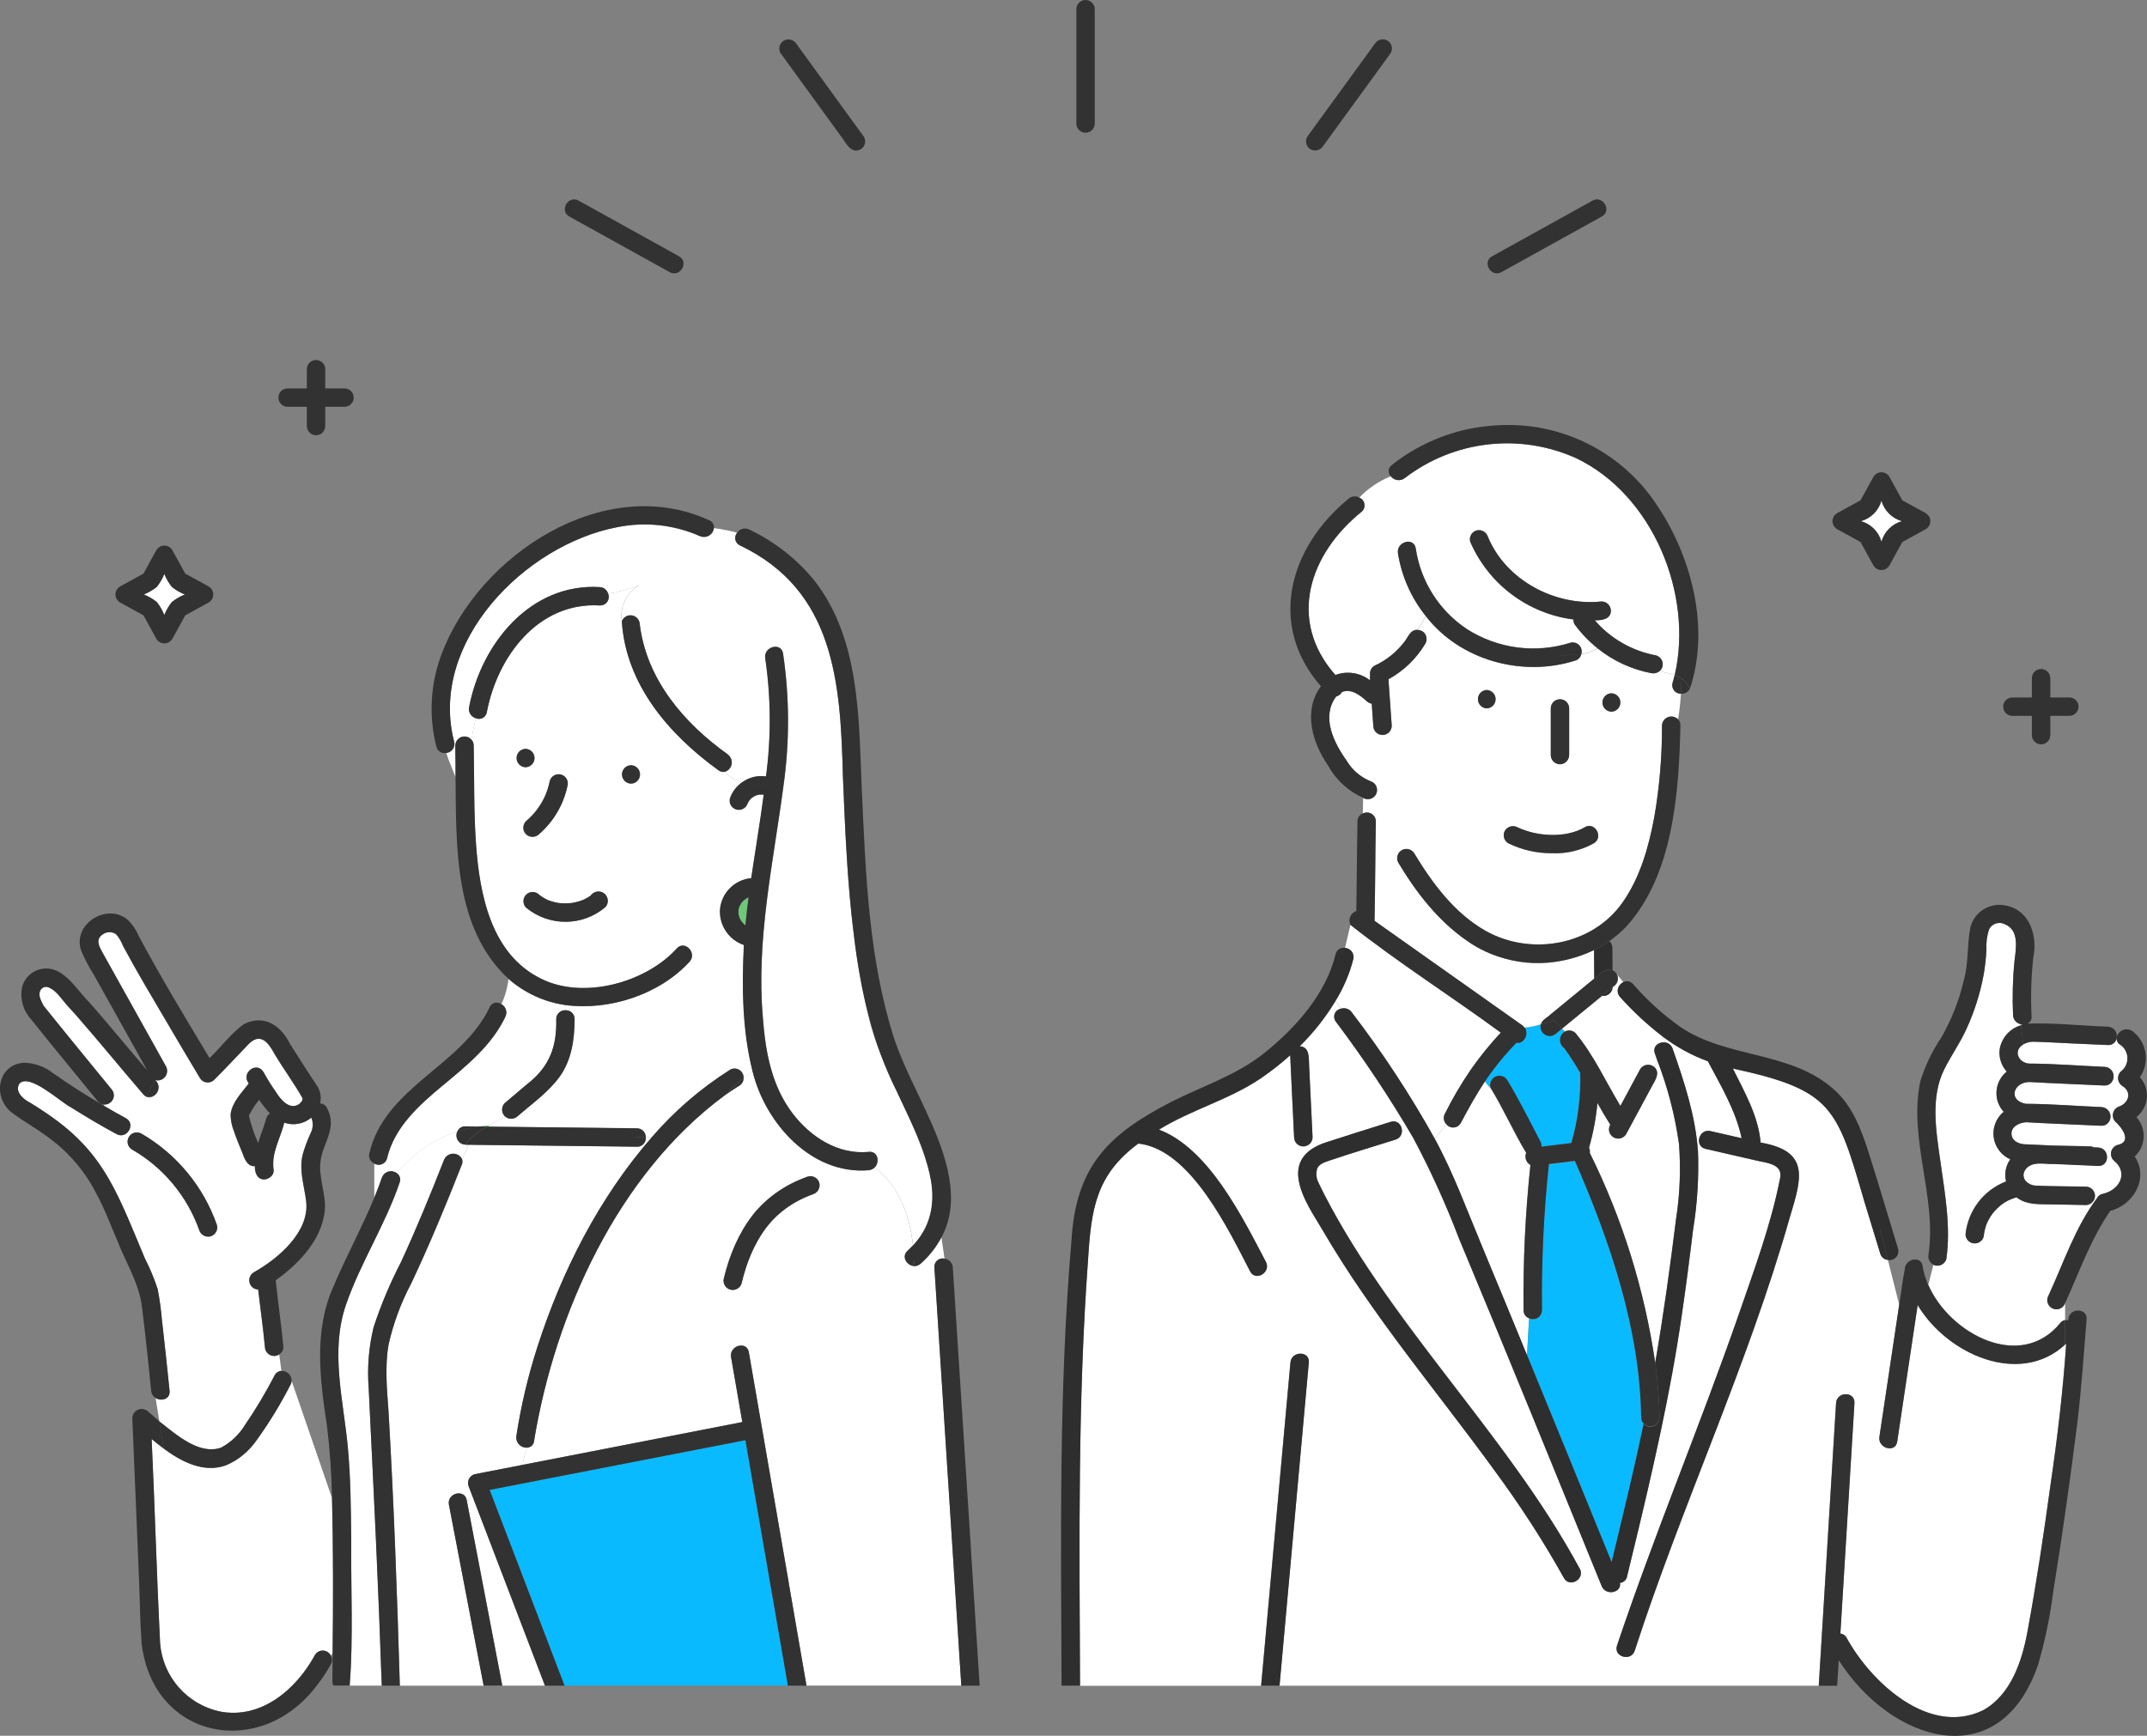 <?xml version="1.0" encoding="UTF-8"?><svg id="_レイヤー_2" xmlns="http://www.w3.org/2000/svg" viewBox="0 0 318.85 257.85"><rect x="0" y="0" width="318.85" height="257.85" fill="#808080" stroke="none"/><defs><style>.cls-1{fill:#fff;}.cls-2{fill:#323232;}.cls-3{fill:#0abaff;}.cls-4{fill:#6ec878;}.cls-5{fill:#2e2e2e;}</style></defs><g id="_レイヤー_1-2"><g id="_グループ_11673"><g id="_グループ_11671"><path id="_パス_1757" class="cls-1" d="m279.42,80.47c.41-1.48,1.57-2.64,3.05-3.05-1.48-.41-2.64-1.57-3.05-3.05-.41,1.48-1.57,2.64-3.05,3.05,1.48.41,2.64,1.57,3.05,3.05Z"/><path id="_パス_1758" class="cls-1" d="m24.41,91.36c.28-.69.66-1.34,1.12-1.93.58-.47,1.23-.84,1.93-1.12-.69-.28-1.34-.66-1.93-1.12-.47-.58-.84-1.23-1.12-1.93-.28.69-.66,1.34-1.12,1.93-.58.47-1.23.84-1.93,1.12.69.28,1.34.66,1.93,1.12.47.58.84,1.23,1.12,1.93Z"/><path id="_パス_1759" class="cls-2" d="m298.89,106.34h2.86v2.86c0,.75.61,1.37,1.37,1.37s1.37-.61,1.37-1.37v-2.86h2.86c.75-.02,1.35-.65,1.33-1.4-.02-.73-.6-1.31-1.33-1.33h-2.86v-2.86c0-.75-.61-1.37-1.37-1.37s-1.37.61-1.37,1.37v2.86h-2.86c-.75-.02-1.38.57-1.4,1.33-.02.75.57,1.38,1.33,1.4.02,0,.05,0,.07,0Z"/><path id="_パス_1760" class="cls-2" d="m272.81,78.6l3.5,1.92c.64,1.17,1.28,2.33,1.92,3.5.39.65,1.24.86,1.89.47.19-.12.35-.28.47-.47l1.92-3.5,3.5-1.92c.65-.39.86-1.24.47-1.89-.12-.19-.28-.35-.47-.47l-3.5-1.92-1.92-3.5c-.39-.65-1.24-.86-1.89-.47-.19.12-.35.28-.47.47-.64,1.17-1.28,2.33-1.92,3.5l-3.5,1.92c-.65.39-.86,1.24-.47,1.89.12.19.28.35.47.47Zm3.55-1.18c1.48-.41,2.64-1.57,3.05-3.05.41,1.48,1.57,2.64,3.05,3.05-1.48.41-2.64,1.57-3.05,3.05-.41-1.48-1.57-2.64-3.05-3.05Z"/><path id="_パス_1761" class="cls-2" d="m42.71,60.43h2.86v2.86c0,.75.61,1.37,1.36,1.37.75,0,1.37-.61,1.37-1.36h0v-2.87h2.86c.75,0,1.37-.61,1.37-1.36,0-.75-.61-1.37-1.36-1.37h-2.87v-2.86c0-.75-.61-1.37-1.37-1.36-.75,0-1.36.61-1.36,1.36v2.86h-2.86c-.75,0-1.37.61-1.36,1.37,0,.75.61,1.36,1.36,1.36Z"/><path id="_パス_1762" class="cls-2" d="m17.81,89.49l3.5,1.92,1.92,3.5c.39.65,1.24.86,1.89.47.19-.12.35-.28.47-.47l1.92-3.5,3.5-1.92c.65-.39.86-1.24.47-1.89-.12-.19-.28-.35-.47-.47l-3.5-1.92-1.92-3.5c-.39-.65-1.24-.86-1.89-.47-.19.12-.35.28-.47.47l-1.92,3.5-3.5,1.92c-.65.39-.86,1.24-.47,1.89.12.19.28.35.47.47Zm3.55-1.18c.69-.28,1.34-.66,1.92-1.12.47-.58.84-1.23,1.12-1.93.28.69.66,1.34,1.12,1.93.58.47,1.23.85,1.93,1.12-.69.28-1.34.66-1.93,1.12-.47.58-.84,1.23-1.12,1.93-.28-.69-.66-1.34-1.12-1.93-.58-.47-1.23-.84-1.92-1.12h0Z"/><path id="_パス_1763" class="cls-2" d="m162.58,18.39V1.33c-.02-.75-.65-1.35-1.4-1.33-.73.02-1.31.6-1.33,1.33v17.06c.02.75.65,1.35,1.4,1.33.73-.02,1.31-.6,1.33-1.33Z"/><path id="_パス_1764" class="cls-2" d="m124.69,19.98c.82.94,1.56,3.01,3.12,2.21.65-.38.87-1.22.49-1.87l-10.02-13.8c-.39-.63-1.21-.85-1.87-.49-.65.38-.87,1.22-.49,1.87l8.78,12.08Z"/><path id="_パス_1765" class="cls-2" d="m84.54,32.16l14.92,8.27c1.54.85,2.92-1.51,1.38-2.36l-13.05-7.24-1.87-1.03c-1.53-.85-2.91,1.51-1.37,2.36Z"/><path id="_パス_1766" class="cls-2" d="m222.97,40.43l14.92-8.27c1.54-.85.16-3.21-1.38-2.36l-13.06,7.24-1.86,1.03c-1.54.85-.16,3.21,1.38,2.36Z"/><path id="_パス_1767" class="cls-2" d="m194.63,22.18c.65.36,1.48.15,1.87-.49l8.78-12.08,1.25-1.72c.38-.65.16-1.49-.49-1.87-.65-.36-1.48-.15-1.87.49l-8.78,12.08-1.25,1.72c-.38.65-.16,1.49.49,1.87Z"/></g><g id="_グループ_11672"><path id="_パス_1770" class="cls-4" d="m36.97,165.74h0c-.04.1-.02.06,0,0Z"/><path id="_パス_1771" class="cls-4" d="m109.68,135.2s0-.02,0-.03c-.05.22-.01.1,0,.03Z"/><path id="_パス_1772" class="cls-4" d="m36.98,165.72v-.02.02s0,0,0,0v-.02Z"/><path id="_パス_1774" class="cls-4" d="m36.99,165.66s0-.06-.01-.07c0,.03,0,.07,0,.1h0s.01-.04.01-.04Z"/><path id="_パス_1775" class="cls-4" d="m36.98,165.74h0s0,0,0,0c0,0,0,.02,0,.03v-.03Z"/><path id="_パス_1776" class="cls-4" d="m36.46,172.07c.02.24.06.25.02.13-.01-.04-.02-.09-.02-.13Z"/><path id="_パス_1777" class="cls-4" d="m36.96,165.71s0,.01,0,.02h0s0-.02,0-.02Z"/><path id="_パス_1778" class="cls-4" d="m111.19,133.28c-.21.1-.4.22-.59.36-.17.14-.32.3-.46.47-.1.17-.2.34-.3.51-.07.18-.12.37-.16.55,0,.01,0,.02,0,.03,0,.12-.01.48,0,.52v.04h0c.04.19.09.38.15.57.11.23.23.45.38.65.14.16.29.3.45.44l.04.03h.02c.13-1.38.29-2.78.48-4.18Z"/><path id="_パス_1779" class="cls-3" d="m116.44,247.08c-1.91-11.05-3.82-22.1-5.74-33.15l-37.98,7.39c3.71,9.69,7.42,19.38,11.12,29.08h33.17c-.19-1.11-.38-2.21-.57-3.32Z"/><path id="_パス_1780" class="cls-1" d="m142.34,243.64c-1.19-18.46-2.38-36.91-3.56-55.37-.06-.67.43-1.26,1.11-1.33.13-.01.25,0,.38.03l-.46-3.18c-.78,1.48-1.83,2.81-3.09,3.92-1.31,1.17-3.25-.76-1.93-1.93.28-.25.54-.51.79-.78-.46-4.44-2.11-8.86-5.65-11.59-.23.25-.55.4-.89.43-8.51.71-15.36-6.98-17.24-14.67-.47.32-.93.66-1.37,1.01,0,.45-.25.87-.64,1.1-.74.46-1.46.95-2.18,1.45-.3.3-.6.6-.9.9.3-.3.6-.6.9-.9-15.82,11.67-25.18,32.31-28.3,51.34-.04.56-.51.99-1.07.98-.26.84-.47,1.69-.63,2.55l32.63-6.35c-.56-3.22-1.11-6.43-1.67-9.65-.3-1.72,2.34-2.46,2.64-.73,2.86,16.51,5.72,33.02,8.57,49.53h22.99l-.44-6.76Zm-21.62-66.24c-2.61.93-4.93,2.53-6.73,4.65-1.88,2.57-3.2,5.5-3.87,8.61-.23.72-.99,1.12-1.71.9-.69-.21-1.09-.92-.92-1.62.8-3.57,2.36-6.92,4.57-9.82,2.13-2.44,4.87-4.29,7.93-5.35.73-.19,1.48.23,1.68.95.18.72-.24,1.46-.95,1.68Z"/><path id="_パス_1781" class="cls-1" d="m49.39,226.77c-.02-1.42-.05-2.83-.09-4.25l-6-17.42c0,.21-.06.41-.16.59-1.43,2.79-3.05,5.47-4.87,8.02-3.89,5.5-8.66,5.51-13.95,1.48l.08.5-.08-.5c-.62-.46-1.23-.94-1.8-1.42.48,10.13.74,20.27,1.26,30.39.41,4.94,4,9.03,8.84,10.08,6.17,1.21,11.39-3.31,14.15-8.38.37-.64,1.19-.86,1.83-.49.23.13.42.33.53.57l.26-.29c.08-6.3.09-12.6,0-18.89Z"/><path id="_パス_1782" class="cls-1" d="m106.71,114.43c-7.38-5.32-13.76-12.75-14.36-22.15-.35-2.15.7-4.29,2.62-5.34-1.51.55-3.07.98-4.65,1.26.26.65-.05,1.39-.7,1.65-.17.07-.36.1-.55.09-9.15-.54-15.2,7.61-16.77,15.85-.1.65-.7,1.09-1.35.99-.1-.02-.2-.05-.3-.09-.25,1.08-.46,2.13-.64,3.18.22.24.34.55.34.88.1,4.91-.01,9.83.35,14.74.54,7.46,2.26,16.29,9.66,19.9,6.29,3.15,15.52.6,20.13-4.47,1.16-1.33,3.08.61,1.93,1.93-4.49,4.91-11.96,7.32-18.47,6.45.07.25.11.51.13.78.7,0,1.26.58,1.26,1.29,0,0,0,.02,0,.03-.01,3.02-.45,6.14-2.28,8.63-1.68,2.28-4.05,3.94-6.17,5.78-.54.52-1.39.52-1.93,0h0c-.71.49-1.45.94-2.21,1.35.49-.04.99-.06,1.49-.06-.5,0-.99.02-1.49.06l-.38.21,22.22.26c.72,0,1.31.57,1.31,1.29,0,0,0,0,0,0h.92c3.35-3.88,7.25-7.25,11.59-9.99.64-.38,1.47-.16,1.84.48.14.24.2.51.18.78.44-.35.89-.69,1.37-1.01-1.54-6.1-1.6-12.55-1.3-18.79-2.21-.76-3.66-2.88-3.55-5.22.19-2.49,2.15-4.48,4.64-4.71.6-4.12,1.31-8.25,1.86-12.39-.05-.01-.09-.02-.14-.03-.17-.01-.34-.01-.51,0-.19.04-.38.09-.57.16-.18.09-.36.19-.52.3-.14.12-.26.24-.38.38-.1.15-.19.3-.27.46-.23.72-1,1.12-1.72.89-.69-.22-1.09-.94-.91-1.64.34-.97.98-1.81,1.83-2.39-1-.26-1.91-.79-2.63-1.54-.32.06-.65-.03-.91-.23Zm-28.66-3.18c.75.02,1.35.65,1.33,1.4-.02.73-.6,1.31-1.33,1.33-.75-.02-1.35-.65-1.33-1.4.02-.73.6-1.31,1.33-1.33Zm.04,10.77c1.28-1.07,2.29-2.43,2.94-3.96h0c.26-.67.47-1.34.61-2.03.2-.73.95-1.16,1.68-.95s1.16.95.95,1.68c-.59,2.8-2.08,5.33-4.25,7.2-.54.52-1.39.52-1.93,0-.53-.53-.53-1.4,0-1.93h0Zm11.79,12.77c-3.39,2.86-8.34,2.88-11.76.05-.53-.54-.51-1.41.03-1.93.53-.51,1.37-.51,1.9,0,0,0,.22.18.2.16.34.24.71.46,1.09.64.53.21,1.08.36,1.64.45.63.07,1.27.07,1.91,0,.58-.09,1.15-.24,1.7-.46.06-.03.18-.08.18-.08.33-.16.65-.35.95-.56.42-.64,1.29-.81,1.93-.39.64.42.81,1.29.39,1.93-.05.07-.1.13-.15.19h0Zm3.83-18.37c-.75-.02-1.35-.65-1.33-1.4.02-.73.6-1.31,1.33-1.33.75,0,1.37.61,1.37,1.37s-.61,1.37-1.37,1.37h0Z"/><path id="_パス_1783" class="cls-1" d="m138.19,175.05c-1.83-8.46-7.29-15.6-9.2-24.05-2.89-11.69-3.3-23.8-3.82-35.77-.36-13.8-1.22-27.5-15.29-34.21-.6-.28-.87-1-.59-1.6.05-.1.11-.19.18-.28-1.13-.31-2.29-.54-3.45-.69-.09.82-.83,1.41-1.64,1.31-.15-.02-.29-.06-.43-.11-3.87-1.71-8.18-2.18-12.33-1.32-13.66,2.62-27.99,17.08-24.18,31.85.19.71-.23,1.44-.94,1.64-.07.02-.14.03-.22.04.39,1.26.96,2.46,1.38,3.63,0-1.59,0-3.18-.04-4.74.02-.76.64-1.36,1.4-1.34.38,0,.75.18,1,.47.18-1.05.39-2.11.64-3.18-.7-.21-1.13-.91-.99-1.63,1.78-9.39,9.08-18.46,19.4-17.85.59.02,1.09.42,1.25.99,1.58-.29,3.14-.71,4.65-1.26-1.91,1.05-2.96,3.18-2.61,5.34.27-.71,1.07-1.06,1.78-.79.52.2.87.7.88,1.27,1.01,8.19,6.57,14.68,13.08,19.31.65.48.79,1.4.3,2.05-.19.26-.46.45-.77.54.72.75,1.63,1.28,2.63,1.54,1.02-.73,2.28-1.04,3.52-.85.78-5.83.74-11.73-.11-17.55-.29-1.72,2.35-2.46,2.64-.73.97,6.57.98,13.24.04,19.81-1.51,11.38-4.06,22.73-3.04,34.27.36,5.02,1.28,10.13,4.4,14.23,2.7,3.54,6.77,6.19,11.35,5.74,1.37-.13,1.65,1.5.89,2.3,3.54,2.73,5.18,7.15,5.65,11.59,2.5-2.66,3.48-6.4,2.61-9.95Z"/><path id="_パス_1784" class="cls-3" d="m225.19,154.9c-1.72,1.78-3.29,3.7-4.68,5.75.24.36.53.7.85.99-.25-.71.12-1.49.83-1.75.61-.22,1.29.03,1.62.58,1.79,2.95,3.3,6.04,4.91,9.09.13.24.19.51.17.79l4.44-.54c.98-3.39,1.42-6.92,1.31-10.45-.74-1.24-1.5-2.48-2.36-3.64-.67-.46-.83-1.37-.38-2.04.13-.19.3-.34.49-.45l-.43-.43-.86.71c-.54.53-1.41.52-1.94-.02-.34-.35-.47-.86-.34-1.34-.79.27-1.6.43-2.43.49.73.97-.12,2.49-1.22,2.26Z"/><path id="_パス_1785" class="cls-1" d="m249.34,169.94c-.59-4.24-1.67-8.39-3.21-12.38-.11.33-.27.65-.48.93.93.79.21,1.94-.27,2.77l-3.88,7.21c-.39.65-1.23.86-1.88.48s-.86-1.23-.48-1.88c-.67-1.06-1.3-2.14-1.91-3.23-.2,2.25-.62,4.47-1.24,6.64.11.25.15.52.11.79,4.86,9.81,8.13,20.33,9.71,31.16,1.23-7.1,2.21-14.23,3.1-21.4.57-3.67.71-7.39.43-11.09Z"/><path id="_パス_1786" class="cls-1" d="m246.45,99.72c.76.14,1.52.33,2.25.58,2.79-12.03-3.27-26.79-14.62-32.22-8.38-3.79-18.16-2.66-25.46,2.94-.65.51-1.58.39-2.09-.26-1.76.71-3.36,1.79-4.67,3.17.63.25.95.97.7,1.6-.08.19-.2.36-.36.49-7.79,6.3-11.07,16.09-3.9,24.25,1.74-.65,3.7-.34,5.16.8-.04-.28-.04-.55,0-.83-.08-.54.19-1.08.66-1.35,1.72-.79,3.23-1.98,4.38-3.48.58-.69.93-1.94,2.03-1.84.44-.67.84-1.37,1.2-2.09-2.16-2.69-3.58-5.9-4.12-9.31-.26-1.72,2.37-2.46,2.64-.73.72,4.91,3.5,9.28,7.64,12.02,4.55,2.89,10.15,3.63,15.3,2.01.71-.2,1.45.21,1.65.92.07.25.07.51,0,.76.86-.11,1.68-.4,2.43-.84-1.28-1.02-2.42-2.2-3.39-3.52-.16-.22-.23-.5-.19-.77-6.8-.87-12.63-5.26-15.35-11.55-.2-.73.23-1.48.95-1.68.72-.18,1.46.24,1.68.96,2.7,6.5,10.03,10.33,16.89,9.6.75,0,1.36.61,1.37,1.37,0,1.29-1.39,1.45-2.39,1.43,2.35,2.72,5.56,4.56,9.1,5.21.73.21,1.14.97.93,1.7-.07.26-.22.48-.42.66Z"/><path id="_パス_1787" class="cls-1" d="m204.33,122.03c-.1,4.92-.08,9.84-.2,14.76l21.44,15.17c.06.04.13.08.18.13.25.15.47.34.66.55.83-.06,1.64-.22,2.43-.49.2-.68.96-.99,1.44-1.46l6.48-5.32c-.01-1.42-.02-2.83-.03-4.25-12.68,5.91-22.83-2.25-29.07-12.99-.36-.67-.1-1.5.56-1.85.63-.34,1.41-.13,1.8.47,2.68,4.44,5.99,8.91,10.59,11.52,6.7,3.79,15.82,2.22,20.34-4.18,2.64-3.73,3.92-8.34,4.74-12.78.77-4.47,1.15-9,1.13-13.54.03-.77.68-1.36,1.45-1.33.35.01.69.16.94.42.21-1.26.35-2.53.42-3.8-.7.01-1.28-.55-1.29-1.25,0-.14.02-.28.06-.42.11-.36.2-.72.29-1.08-.74-.25-1.49-.45-2.25-.58-.35.27-.8.37-1.23.28-2.91-.56-5.63-1.82-7.94-3.67-.75.44-1.57.72-2.43.84-.1.47-.46.83-.92.96-7.85,2.49-17.11-.04-22.18-6.63-.36.72-.76,1.42-1.2,2.09.75.03,1.33.66,1.3,1.41,0,.22-.07.44-.18.63-1.32,2.22-3.21,4.05-5.47,5.29.16,2.3.33,4.6.49,6.9,0,.75-.61,1.37-1.37,1.37s-1.37-.61-1.37-1.37h0l-.23-3.28c-.28-.04-.54-.17-.75-.37-.99-.9-2.29-1.89-3.65-1.37-.2.33-.51.57-.87.68-.02.02-.03.04-.05.05-2.21,3.01-.3,6.85,1.61,9.51.81,1.36,2.04,2.41,3.5,3.01.72.21,1.14.96.94,1.69s-.96,1.14-1.69.94c-.11-.03-.21-.07-.31-.13l-.05,2.3c.66-.33,1.46-.07,1.79.58.1.19.15.4.15.61Zm34.98-19.04c.75.02,1.35.65,1.33,1.4-.02.73-.6,1.31-1.33,1.33-.75-.02-1.35-.65-1.33-1.4.02-.73.6-1.31,1.33-1.33Zm-9.01,2.29c-.02-.75.57-1.38,1.33-1.4s1.38.57,1.4,1.33c0,.02,0,.05,0,.07v6.9c-.02.75-.65,1.35-1.4,1.33-.73-.02-1.31-.6-1.33-1.33v-6.9Zm-6.8,18.12c.39-.64,1.22-.85,1.87-.49,2.88,1.36,7.13,1.65,9.96,0,1.5-.93,2.87,1.44,1.38,2.36-1.92,1.07-4.11,1.59-6.31,1.48-2.22,0-4.42-.5-6.41-1.48-.65-.39-.87-1.22-.49-1.88h0Zm-2.7-20.9c.75.03,1.34.66,1.31,1.42-.03.71-.6,1.29-1.31,1.31-.76-.03-1.34-.66-1.32-1.42.03-.72.6-1.29,1.32-1.32h0Z"/><path id="_パス_1788" class="cls-4" d="m239.73,144.28l-.25-.3v.15c.09.04.17.09.25.15Z"/><path id="_パス_1789" class="cls-1" d="m239.88,146.33l-.38.31c-.04.77-.7,1.35-1.46,1.31-.04,0-.08,0-.12-.01l-5.93,4.86.43.43c.52-.27,1.15-.17,1.56.25,2.71,3.26,4.48,7.2,6.66,10.81l2.93-5.45c.4-.66,1.26-.86,1.92-.46.05.03.11.07.16.11.21-.28.37-.6.48-.93-.12-.36-.25-.71-.37-1.06-.39-1.11.65-1.79,1.55-1.64-.13-.3-.27-.6-.4-.9-2.28-1.74-4.38-3.7-6.29-5.84-.52-.58-.47-1.47.11-1.99.11-.1.23-.17.36-.23l-.99-1.18c.3.52.21,1.19-.22,1.61Z"/><path id="_パス_1790" class="cls-4" d="m300.44,152.21c-.11,0-.22-.02-.33-.05l.02.15c.1-.04.2-.08.31-.11Z"/><path id="_パス_1791" class="cls-1" d="m314.76,164.35c1.43-.54,1.84-2.15.46-3.02-.65-.39-.86-1.24-.47-1.9.05-.09.12-.17.19-.25,1.09-.79,1.33-2.32.54-3.41-.18-.25-.41-.47-.68-.63-.4-.28-.56-.78-.4-1.24h-.05c.07.67-.43,1.28-1.1,1.34-.07,0-.14,0-.21,0l-5.9-.26c-1.72-.08-3.44-.19-5.15-.23-.53,0-1.06.13-1.52.4l.03.22-.03-.22c-1.52.9-.77,2.68.84,2.84,3.75.02,7.52.33,11.27.49.77.04,1.36.71,1.32,1.48-.03.5-.33.95-.78,1.17-.19.08-.4.12-.61.11-3.7-.18-7.41-.3-11.11-.52-2.42.02-3.22,2.75-.55,3.24,3.75.02,7.52.33,11.27.49.77.05,1.36.71,1.32,1.48-.03.5-.33.95-.78,1.17-.19.08-.4.12-.61.11-3.7-.18-7.41-.3-11.11-.52-1.02.03-2.35.65-2.2,1.86.12.97,1.14,1.38,1.99,1.42,1.4.07,2.79.13,4.19.19l5.4.11c.21,0,.43.05.62.15l.66.03c1.76.08,1.76,2.81,0,2.73l-6.46-.29c-1.47.08-3.29-.51-4.33.81,0,.02-.15.26-.18.32-.1.23-.14.49-.1.74-.02-.2.06.23.08.29.05.11.12.22.19.32-.02-.02-.1-.12,0,0,.38.45.93.71,1.52.74,2.49.12,4.99.1,7.48.15.75.02,1.35.65,1.33,1.4-.02.73-.6,1.31-1.33,1.33l-5.05-.1c-1.82-.04-3.75.13-5.28-1.05-.32.13-.67.21-.98.35l.07-.02c.08-.02.13-.03,0,0-.49.2-.94.47-1.35.8l-.03.04s.06-.06.09-.1c-.5.39-.95.84-1.34,1.33-.34.46-.62.96-.86,1.48-.2.52-.35,1.05-.43,1.6v-.02c.03-.12.09-.22,0,0,.01.76-.59,1.38-1.35,1.39s-1.38-.59-1.39-1.35c.37-3.54,2.69-6.57,6.02-7.85-.28-1.14-.06-2.34.63-3.3-2.11-.93-3.07-3.39-2.15-5.5.26-.6.66-1.13,1.17-1.55-1.53-1.68-1.41-4.29.28-5.82.06-.05.12-.1.18-.15-1.54-1.75-1.37-4.42.38-5.96.49-.44,1.09-.75,1.72-.92l-.02-.15c-.62-.12-1.08-.63-1.14-1.26-.13-2.72-.06-5.44.21-8.15.24-1.88.74-4.6-1.48-5.46-.85-.41-1.88-.06-2.3.78-.32.97-.45,1.98-.39,3-.06,1.28-.21,2.56-.43,3.82-.52,2.75-1.37,5.43-2.54,7.98-.95,2.11-2.3,3.98-3.32,6.05-2.05,4.16-1.18,9.2-.55,13.6.68,4.8,1.57,9.67.89,14.52-.21.73-.97,1.15-1.7.95-.08-.02-.15-.05-.23-.09l-.76,2.97c3.19,7.32,13.74,12.87,19.59,5.68.18-.23.44-.39.73-.44v-2.53c-.24.71-1.02,1.09-1.73.85-.71-.24-1.09-1.02-.85-1.73.03-.08.07-.16.11-.24,2.26-4.88,3.96-10.12,7.2-14.46.17-.34.49-.59.86-.65,2.52-.56,3.9-3.16,1.61-4.98-.53-.54-.53-1.41.01-1.94.16-.16.36-.28.59-.34,2.2-.45.65-2.59-.33-3.45-.53-.55-.51-1.43.04-1.95.16-.15.36-.27.57-.33Z"/><path id="_パス_1792" class="cls-1" d="m306.68,199.75h0c-6.69,6.18-17.44,1.54-21.89-5.88-1.01,6.77-2.03,13.53-3.04,20.3-.26,1.74-2.89.99-2.64-.73.98-6.54,1.96-13.09,2.94-19.63l-1.68-6.64c-.53-.05-.98-.42-1.12-.94l-2.41-7.89c-4.02-13.88-4.77-16.42-19.48-19.6,1.72,3.46,3.81,7.08,4.12,11,7.48,1.28,6.04,5.42,4.32,11.16-6.23,21.92-16.01,42.66-23.01,64.31-.53,1.67-3.17.95-2.64-.73,5.58-16.62,12.38-32.8,18.14-49.36,2.26-6.55,4.7-13.1,6.05-19.9.64-2.42-2.14-2.45-3.78-2.88l-7.26-1.67c-1.72-.4-.98-3.03.73-2.64,1.55.36,3.09.71,4.64,1.06-.89-4.12-3.08-7.76-5.02-11.43-2.42-.88-4.69-2.13-6.74-3.69.14.3.27.6.4.9.5.07.92.43,1.08.91,1.72,4.9,3.38,9.92,3.76,15.14.16,3.92-.08,7.84-.72,11.71-1.87,17.43-5.55,34.57-9.81,51.56-.1.52-.53.92-1.06.96.3,1.44-2.09,1.99-2.71.47-7.01-17.23-14.02-34.47-21.19-51.63-1.95-5.12-4.22-10.11-6.79-14.94-3.5-5.99-7.34-11.76-11.51-17.3-.39-.53-.28-1.28.25-1.68.16-.12.34-.19.54-.22l-.83-1.12c-1.48,2.45-3.27,4.71-5.31,6.72,1.53.08,1.34,1.78,1.4,2.89.17,3.54.34,7.07.51,10.61,0,.75-.61,1.37-1.37,1.37s-1.37-.61-1.37-1.37c-.19-4.06-.4-8.12-.58-12.17-1.38,1.24-2.84,2.38-4.37,3.43-4.67,3.17-10.31,4.65-15.12,7.62,7.41,2.83,12.35,12.95,15.89,19.66.79,1.57-1.57,2.95-2.36,1.38-3.19-6.16-8.7-17.74-16.19-18.92-.14-.02-.27-.02-.41-.05-6.29,4.64-6.98,9.76-7.45,17.09-1.55,21.1-1.3,42.29-1.21,63.44h26.89c.95-10.47,1.9-20.93,2.85-31.4.5-5.54,1-11.08,1.51-16.61.16-1.74,2.89-1.75,2.73,0-1.45,16-2.9,32-4.35,48h80.08l2.57-41.99c.11-1.75,2.84-1.76,2.73,0-.7,11.41-1.4,22.82-2.09,34.23.4.05.75.3.93.65,3.64,6.63,12.27,14.65,20.27,10.75,4.12-2.28,5.78-7.31,6.58-11.65,1.35-7.3,2.45-14.64,3.45-22,1.02-6.91,1.83-13.84,2.31-20.81-.07.06-.13.12-.19.17Zm-74.43,34.65c-10.11-18.39-25.21-33.4-35.74-51.52-1.37-2.35-3.26-4.98-3.66-7.73-.43-2.99,1.48-4.61,4.11-5.46,3.18-1.04,6.38-2.03,9.57-3.04,1.68-.54,2.4,2.11.73,2.64-3.3,1.05-6.64,2.03-9.92,3.15-.63.22-1.42.47-1.71,1.13-.19.61-.16,1.27.07,1.87.52,1.41,1.19,2.76,2.01,4.03,10.59,19.01,26.49,34.45,36.9,53.55.85,1.55-1.52,2.92-2.36,1.38Z"/><path id="_パス_1793" class="cls-1" d="m226.25,194.65c-.08-7.2.26-14.41,1.02-21.57-.63-.36-.9-1.14-.63-1.81-1.88-3.11-3.36-6.51-5.27-9.62-.32-.29-.61-.63-.85-.99-1.32,1.97-2.46,4.06-3.57,6.15-.34.63-1.12.87-1.75.53-.16-.09-.31-.21-.42-.36l-1.69,2.22c2.78,5.11,4.79,10.65,7.03,16.01s4.45,10.73,6.65,16.1l.31-5.45c-.51-.19-.84-.67-.83-1.21Z"/><path id="_パス_1794" class="cls-3" d="m243.72,210.6c-.18-13.17-4.64-26.19-9.84-38.11l-3.86.47c-.77,7.21-1.11,14.45-1.03,21.7,0,.74-.59,1.34-1.33,1.34-.2,0-.39-.04-.57-.13l-.31,5.45c4.21,10.24,8.4,20.48,12.56,30.74,1.64-6.84,3.32-13.67,4.75-20.55-.24-.24-.37-.57-.37-.91Z"/><path id="_パス_1795" class="cls-1" d="m218.69,158.49c1.29-1.79,2.69-3.49,4.19-5.1-7.36-5.41-15.2-10.37-22.33-16.01l-.8,3.43c.75.06,1.32.71,1.26,1.47,0,.07-.02.15-.04.22-.57,2.19-1.46,4.29-2.65,6.21l.83,1.12c.58-.18,1.21.03,1.57.52,4.58,5.97,8.71,12.27,12.37,18.84l1.69-2.22c-.4-.42-.48-1.05-.19-1.55,1.22-2.4,2.59-4.71,4.1-6.93Z"/><path id="_パス_1796" class="cls-1" d="m66.67,223.55c-.33-1.82,2.48-2.44,2.66-.58.27-.23.55-.47.82-.73-.2-.52-.4-1.04-.6-1.57-.2-.73.23-1.48.96-1.68l7.1-1.38c.16-.86.37-1.71.63-2.55-.84.03-1.54-.62-1.57-1.46,0-.08,0-.17.01-.25.69-4.5,1.74-8.93,3.13-13.26,3.64-11.32,9.17-22.18,17.01-31.18h-.92c.09.7-.41,1.34-1.11,1.43-.07,0-.13.01-.2,0l-3.16-.04-21.83-.25-.97,2.14c.09.27.08.57-.04.84-2.33,5.95-4.78,11.87-7.52,17.65-1.51,2.85-2.64,5.89-3.35,9.05-.58,3.25-.24,6.66-.01,9.93.8,13.57,1.28,27.17,1.68,40.75h12.44c-1.72-8.95-3.43-17.9-5.15-26.85Z"/><path id="_パス_1797" class="cls-1" d="m56.31,239.79c-.41-11.2-1.04-22.39-1.55-33.59-.24-3.04.02-6.1.74-9.07,1.09-3.31,2.44-6.53,4.05-9.63,2.31-4.99,4.39-10.09,6.4-15.2.31-.75,1.16-1.11,1.92-.81.33.13.6.38.76.7l.97-2.14c-.18,0-.37,0-.55-.01-.12.16-.23.32-.33.49.1-.17.22-.33.33-.49-.76-.06-1.32-.72-1.26-1.48.01-.16.06-.32.12-.47-3.53,1.15-6.65,3.3-8.98,6.19.45.31.62.88.42,1.39-2.12,6.26-5.79,11.88-7.95,18.1-2.4,6.91-.41,14.14.25,21.17.43,4.64.46,9.33.51,13.99-.06,7.13.32,14.39-.23,21.47h4.78c-.2-3.53-.24-7.08-.4-10.62Z"/><path id="_パス_1798" class="cls-4" d="m72.28,167.36h.09l.38-.21c-.57.04-1.14.11-1.7.2h1.22Z"/><path id="_パス_1799" class="cls-1" d="m83.96,149.3c-3.13-.45-6.07-1.81-8.45-3.9-.14,1.3-.49,2.58-1.04,3.77.65.37.91,1.18.59,1.86-2.04,4.32-5.82,7.33-9.41,10.31-3.47,2.88-7.08,6.13-8.16,10.7-.15.69-.83,1.12-1.52.97-.13-.03-.26-.08-.38-.15v5.08c.4-.98.79-1.97,1.13-2.98.26-.75,1.08-1.13,1.83-.87.14.05.27.12.39.21,2.33-2.89,5.45-5.04,8.98-6.19.45-1.18,2.13-.67,3.14-.75.56-.09,1.12-.16,1.7-.2.76-.4,1.5-.85,2.21-1.35-.52-.54-.52-1.39,0-1.93,1.1-.95,2.23-1.87,3.33-2.82,3.32-2.57,4.42-5.56,4.32-9.66,0-.72.57-1.31,1.29-1.32.06,0,.13,0,.19.01-.01-.26-.05-.52-.12-.78Z"/><path id="_パス_1800" class="cls-1" d="m46.07,168.43c.42-.73.48-1.62.15-2.4-1.12.94-2.65,1.23-4.03.75-.42,1.77-1.29,3.39-1.58,5.2-.07.62-.07,1.25,0,1.86.09.76-.7,1.34-1.37,1.37-1.07.04-1.45-1.09-1.4-1.97-1.2.1-1.59-1.28-1.93-2.15-.42-.99-.83-1.99-1.17-3.01-.33-.81-.5-1.67-.51-2.54.22-1.8,1.64-3.2,2.7-4.58-1.23-1.56,1.19-3.4,2.19-1.68.54,1,1.14,1.96,1.8,2.89.72,1.2,2.13,2.9,3.6,1.77-.15.11.21-.27.21-.23.06-.08.11-.17.15-.25.02-.1.03-.2.04-.3-1.22-2.16-2.81-4.33-4.11-6.49-.94-1.77-2.17-3.44-4.01-1.46-1.68,1.73-3.3,3.52-5.02,5.21-.53.52-1.38.52-1.9,0-.08-.08-.14-.16-.2-.26-1.7-2.83-3.38-5.67-5.05-8.52-2.17-3.68-4.36-7.36-6.38-11.12-.24-.64-.58-1.23-1.03-1.74-.61-.41-1.41-.4-2,.04-1.14.78-.48,1.87.04,2.8,3.12,5.62,6.25,11.23,9.39,16.84.35.69.08,1.53-.6,1.89-.3.16-.65.2-.98.11v.02c1.18,1.09-.1,2.99-1.33,2.46l-.02.04.02-.04c-.18-.08-.34-.21-.47-.36-3.31-3.86-6.53-7.79-9.87-11.63-.51-.56-1.01-1.12-1.52-1.68-.74-.83-1.48-2.02-2.51-2.5-.45-.29-1.05-.17-1.34.28-.48.81.07,1.62.41,2.35,3.33,4.15,6.7,8.25,10.07,12.37.53.54.52,1.41-.03,1.94-.28.27-.67.42-1.06.38.02.08.04.15.07.23,1.06.62,2.13,1.23,3.2,1.81,1.55.84.17,3.2-1.38,2.36-2.3-1.24-4.56-2.58-6.77-3.97-1.61-.82-6.12-5.11-7.65-3.54-.76,1.21.57,2.35,1.61,2.87.82.52,1.63,1.05,2.43,1.61,8.61,5.52,10.85,12.71,14.62,21.58.74,1.44,1.36,2.94,1.86,4.48.32,1.62.54,3.25.66,4.9.4,3.4.75,6.81,1.1,10.22.12,1.24-1.21,1.59-2.06,1.07l.56,3.48c2.43,1.9,5.93,5.07,9.19,3.89,1.44-.78,2.64-1.92,3.5-3.31,1.62-2.38,3.1-4.86,4.43-7.42.19-.39.57-.64,1-.67l-.32-2.46c-.62.43-1.48.27-1.9-.35-.15-.22-.24-.49-.24-.76-.27-2.85-.67-5.68-1-8.52-.76-.03-1.35-.66-1.33-1.42.02-.46.26-.88.64-1.12,3.57-1.99,8.36-6,7.81-10.59-.28-2.32-1.07-4.46-.54-6.83.3-1.09.69-2.15,1.16-3.17Zm-14.81,15.24c-.73.18-1.47-.24-1.68-.95-1.8-5.05-5.34-9.29-9.99-11.96-.64-.4-.83-1.25-.43-1.89.38-.61,1.18-.82,1.81-.48,5.25,3.04,9.24,7.87,11.24,13.6.19.73-.23,1.47-.95,1.68Z"/><path id="_パス_1801" class="cls-4" d="m23.05,160.42l.02.02v-.02s-.02,0-.02,0Z"/><path id="_パス_1802" class="cls-1" d="m70.16,222.23c-.27.26-.55.5-.82.73,1.75,9.15,3.51,18.29,5.26,27.44h6.34l-10.78-28.17Z"/><path id="_パス_1803" class="cls-4" d="m38.33,169.79h0s0,0,0,0Z"/><path id="_パス_1804" class="cls-4" d="m36.98,165.78c.01.1.01.12.02.11,0-.03-.01-.08-.02-.13v.02Z"/><path id="_パス_1805" class="cls-5" d="m237.91,147.94c.76.11,1.46-.42,1.57-1.18,0-.04,0-.08.01-.12l-1.58,1.3Z"/><path id="_パス_1806" class="cls-5" d="m236.76,145.37c.79-.57,1.65-1.73,2.72-1.24,0-1.11-.02-2.22-.02-3.33-.01-.38-.17-.74-.45-1.01-.72.5-1.49.94-2.28,1.33.01,1.42.02,2.83.03,4.25Z"/><path id="_パス_1807" class="cls-5" d="m199.75,140.81l-1.54,6.63,1.54-6.63c-.65-.12-1.28.31-1.41.96-1.41,5.89-5.96,10.95-10.57,14.65-4.12,3.31-9.12,4.88-13.78,7.24-9.48,4.87-14.23,9.65-14.87,20.66-1.89,21.96-1.55,44.06-1.47,66.08h2.75c-.1-21.14-.35-42.34,1.2-63.44.46-7.31,1.16-12.45,7.45-17.09.14.02.27.03.41.05,7.49,1.18,12.99,12.75,16.19,18.92.79,1.57,3.15.19,2.36-1.38-3.53-6.71-8.48-16.83-15.89-19.66,4.81-2.97,10.45-4.45,15.12-7.62,1.53-1.04,2.99-2.19,4.37-3.43.18,4.06.39,8.11.58,12.17,0,.75.61,1.37,1.37,1.37s1.37-.61,1.37-1.37h0c-.17-3.53-.34-7.07-.51-10.61-.06-1.11.13-2.81-1.4-2.89,2.04-2.01,3.83-4.27,5.31-6.72l-1.08-1.47,1.08,1.47c1.19-1.93,2.09-4.02,2.65-6.21.18-.73-.27-1.47-1.01-1.65-.07-.02-.15-.03-.22-.03Z"/><path id="_パス_1808" class="cls-5" d="m279.22,182.63l1.15,4.54c.72.14,1.41-.33,1.54-1.05.04-.21.03-.42-.03-.62-1.45-4.74-2.85-9.51-4.35-14.23-1.07-3.39-2.44-7.04-5.18-9.43-6.4-5.74-15.91-4.58-22.82-9.3-2.58-1.83-4.93-3.96-7-6.35-1.19-1.3-3.12.64-1.93,1.93,1.91,2.14,4.02,4.09,6.29,5.84-.43-.94-.88-1.85-1.34-2.76.46.91.91,1.83,1.34,2.76,2.05,1.56,4.32,2.81,6.74,3.69,1.95,3.67,4.13,7.31,5.02,11.43-1.55-.35-3.09-.71-4.64-1.06-1.71-.39-2.44,2.24-.73,2.64l7.26,1.67c1.63.43,4.42.46,3.78,2.88-1.35,6.81-3.8,13.36-6.05,19.9-5.76,16.56-12.56,32.74-18.14,49.36-.53,1.68,2.11,2.4,2.64.73,7.01-21.65,16.78-42.39,23.01-64.31,1.71-5.71,3.17-9.89-4.32-11.16-.32-3.92-2.4-7.53-4.12-11,14.74,3.18,15.46,5.74,19.48,19.6l2.41,7.89c.14.52.59.89,1.12.94l-1.15-4.53Z"/><path id="_パス_1809" class="cls-5" d="m252.16,170.91c-.39-5.22-2.04-10.24-3.76-15.14-.16-.48-.58-.84-1.08-.91.76,1.71,1.33,3.49,1.71,5.32-.38-1.83-.95-3.61-1.71-5.32-.91-.15-1.94.53-1.55,1.64.12.35.25.71.37,1.06.09-.27.13-.55.13-.84,0,.29-.04.57-.13.84,1.54,3.99,2.61,8.14,3.21,12.38.28,3.7.14,7.43-.43,11.1-.89,7.17-1.87,14.3-3.1,21.4.37,2.71.58,5.43.64,8.16-.02.76-.64,1.35-1.4,1.34-.37,0-.72-.17-.97-.44-1.42,6.89-3.11,13.72-4.75,20.55-4.17-10.25-8.36-20.5-12.56-30.74l-.33,5.87.33-5.87c-2.21-5.37-4.42-10.74-6.65-16.1-2.24-5.36-4.25-10.9-7.03-16.01l-1.53,2.02,1.53-2.02c-3.66-6.57-7.79-12.87-12.37-18.84-.36-.49-.99-.7-1.57-.52l3.51,4.76-3.51-4.76c-.66.1-1.11.71-1.01,1.36.03.2.1.38.22.54,4.17,5.54,8.02,11.31,11.52,17.3,2.57,4.83,4.84,9.82,6.79,14.94,7.17,17.17,14.17,34.4,21.19,51.63.62,1.52,3.01.97,2.71-.47.53-.05.97-.44,1.06-.96,2.75-11.43,5.56-22.86,7.46-34.48.93-5.67,1.61-11.38,2.35-17.08.63-3.87.87-7.8.72-11.72Z"/><path id="_パス_1810" class="cls-5" d="m234.6,233.03c-11.02-20.46-28.78-36.62-38.91-57.59-.24-.6-.26-1.26-.07-1.87.3-.67,1.08-.91,1.71-1.13,3.28-1.12,6.61-2.1,9.92-3.15,1.67-.53.96-3.17-.73-2.64-3.19,1.01-6.39,2-9.57,3.04-2.62.86-4.54,2.47-4.11,5.46.4,2.74,2.28,5.38,3.66,7.73,7.35,12.59,16.82,23.71,25.37,35.46,3.8,5.12,7.27,10.49,10.38,16.06.84,1.54,3.2.17,2.36-1.38Z"/><path id="_パス_1811" class="cls-2" d="m24.07,196.38c-.12-1.65-.34-3.28-.66-4.9-.5-1.54-1.12-3.04-1.86-4.48-4.6-10.9-6.33-16.72-17.05-23.18-1.03-.51-2.38-1.67-1.61-2.87,1.52-1.57,6.06,2.74,7.65,3.54,2.21,1.39,4.47,2.73,6.77,3.97,1.55.83,2.93-1.52,1.38-2.36-1.08-.58-2.15-1.19-3.2-1.81.21,1.04.7,2,1.4,2.79-.7-.79-1.19-1.76-1.4-2.79-2.61-1.52-5.15-3.14-7.61-4.87-1.23-.97-2.75-1.52-4.32-1.55-4.14.29-4.7,5.51-1.53,7.61,1.63,1.19,3.4,2.17,5.02,3.39,3.06,2.19,5.55,5.08,7.25,8.43,1.23,2.23,2.1,4.64,3.11,6.97,1.25,3.26,3.27,6.37,3.67,9.88.53,4.14.95,8.3,1.37,12.45.04.45.29.85.68,1.07l-.45-2.8.45,2.8c.85.51,2.18.17,2.06-1.07-.35-3.41-.71-6.82-1.1-10.22Z"/><path id="_パス_1812" class="cls-2" d="m23.21,160.61l-.14-.16c-.44.7-.88,1.58-1.32,2.46.76.21,1.54-.24,1.75-1,.12-.45.02-.94-.29-1.3Z"/><path id="_パス_1813" class="cls-2" d="m47.85,171.27c.8-2.34,2.01-4.24.71-6.68-.19-.4-.58-.66-1.02-.67.22-.95.03-1.94-.53-2.73-1.35-2.02-2.64-4.08-3.95-6.13-1.36-2.74-3.83-4.42-6.83-2.93-1.95,1.38-3.38,3.41-5.11,5.05-3.62-6.03-7.28-12.06-10.59-18.27-.37-.88-.93-1.68-1.63-2.33-3.12-2.5-8.2.74-6.84,4.65.51,1.23,1.14,2.42,1.86,3.54,2.65,4.75,5.29,9.5,7.95,14.25-2.86-3.33-5.64-6.74-8.53-10.04-1.56-1.54-2.73-3.58-4.68-4.65-1.8-.99-4.07-.33-5.05,1.47-.13.24-.23.49-.31.75-.38,1.72.1,3.52,1.28,4.83,1.7,2.15,3.45,4.27,5.19,6.4,1.61,1.97,3.21,3.93,4.82,5.9.21.24.52.39.85.39-.14-.62-.35-1.23-.61-1.81.26.58.46,1.19.61,1.81.75.06,1.41-.5,1.47-1.26.03-.39-.11-.78-.39-1.06-3.36-4.12-6.74-8.23-10.06-12.37-.33-.73-.89-1.54-.41-2.35.29-.45.89-.57,1.34-.28,1.04.47,1.78,1.67,2.51,2.5.5.56,1.01,1.12,1.52,1.68,3.34,3.83,6.56,7.77,9.87,11.63.13.15.29.28.47.36.44-.88.88-1.76,1.32-2.46l-.02-.02h.03c.21-.33.45-.65.72-.94-.27.29-.51.61-.72.95.75.19,1.51-.27,1.7-1.02.08-.33.04-.68-.11-.98-3.13-5.61-6.26-11.23-9.39-16.84-.52-.93-1.18-2.03-.04-2.8.59-.44,1.39-.46,2-.04.44.51.79,1.1,1.03,1.74,2.02,3.77,4.21,7.44,6.38,11.12,1.67,2.85,3.36,5.69,5.05,8.52.38.64,1.2.84,1.84.46.09-.06.18-.12.26-.2,1.72-1.69,3.34-3.48,5.02-5.21,1.85-1.97,3.07-.31,4.01,1.46,1.3,2.16,2.9,4.33,4.11,6.49,0,.1-.02.2-.04.3-.04.09-.09.17-.15.25,0-.04-.37.35-.21.23-1.47,1.13-2.87-.57-3.6-1.77-.66-.92-1.26-1.89-1.8-2.89-1-1.71-3.42.12-2.19,1.68-1.06,1.38-2.48,2.78-2.7,4.58,0,.87.18,1.73.51,2.54.34,1.02.75,2.02,1.17,3.01.33.87.73,2.25,1.93,2.15-.05.88.33,2.01,1.4,1.97.67-.03,1.45-.61,1.37-1.37-.07-.62-.07-1.25,0-1.86.28-1.81,1.16-3.43,1.58-5.2,1.38.48,2.91.19,4.03-.75.32.78.26,1.67-.15,2.4-.47,1.03-.86,2.09-1.16,3.17-.52,2.36.26,4.5.54,6.83.55,4.59-4.23,8.6-7.81,10.59-.64.4-.84,1.25-.44,1.89.24.39.66.63,1.12.64.32,2.84.73,5.67,1,8.52.01.76.63,1.36,1.39,1.35.27,0,.53-.09.76-.24l-.43-3.28.43,3.28c.38-.24.61-.66.59-1.11-.31-3.3-.81-6.58-1.14-9.87,3.6-2.57,7.26-6.43,7.32-11.11-.08-2.71-1.3-5.13-.38-7.83Zm-11.4.8s.01.09.02.13c.04.12,0,.1-.02-.13h0Zm3.09-5.94c-.33,1.25-.83,2.43-1.21,3.66h0s0,0,0,0h0c-.55-1.25-.99-2.54-1.33-3.87v-.03s-.02-.08-.02-.13c0-.01,0-.02,0-.03-.02.06-.04.1,0-.01,0,0,0-.02,0-.02s0,0,.01.02v-.02s.01-.07,0-.1c.02,0,.02.03.01.07.03-.07.05-.14.07-.2-.04.11-.05.14-.04.13.4-.79.89-1.54,1.46-2.22.47.72,1,1.39,1.59,2.02-.26.17-.44.43-.53.73h0Z"/><path id="_パス_1814" class="cls-2" d="m36.99,165.66v.03s-.01,0-.01,0v.02s0-.04.01-.05Z"/><path id="_パス_1815" class="cls-2" d="m36.98,165.74v.03s.01.1.02.13c0-.05,0-.1-.02-.16Z"/><path id="_パス_1818" class="cls-2" d="m20.97,168.39c-.66-.36-1.49-.12-1.86.55-.35.64-.14,1.43.48,1.81,4.65,2.67,8.19,6.91,9.99,11.96.22.72.96,1.14,1.68.95.72-.21,1.15-.95.96-1.68-2-5.73-5.99-10.55-11.24-13.6Z"/><path id="_パス_1819" class="cls-2" d="m42.99,204.18l.32.92c.02-.34-.09-.67-.32-.92Z"/><path id="_パス_1820" class="cls-2" d="m49.13,245.94l-1.34,1.46,1.34-1.46c-.33-.66-1.13-.94-1.79-.61-.24.12-.44.3-.57.53-2.76,5.08-7.98,9.6-14.15,8.38-4.84-1.06-8.43-5.15-8.84-10.08-.51-10.12-.78-20.27-1.26-30.39.57.48,1.18.96,1.8,1.42l-.65-4.05c-.57-.48-1.13-.97-1.68-1.46-.56-.52-1.43-.5-1.96.06-.23.25-.37.57-.38.91.34,8.19.68,16.38,1.02,24.56.12,2.99.14,6.01.37,8.99,1.74,14.25,17.68,17.24,26,6.2h0c.78-.99,1.48-2.05,2.09-3.16.24-.4.24-.9,0-1.3Z"/><path id="_パス_1821" class="cls-2" d="m33.43,217.73c1.98-.83,3.67-2.23,4.85-4.02,1.82-2.55,3.45-5.23,4.87-8.02.1-.18.15-.38.16-.59l-.32-.92c-.3-.35-.74-.55-1.21-.54l.21,1.61-.21-1.61c-.43.03-.81.28-1,.67-1.33,2.56-2.8,5.03-4.43,7.41-.86,1.39-2.06,2.53-3.5,3.31-3.26,1.18-6.75-1.99-9.19-3.89l.65,4.05c2.77,2.04,5.97,3.61,9.1,2.54Z"/><path id="_パス_1822" class="cls-2" d="m84.08,150.08c.11,1.75-.87,3.51-.87,5.26,0-1.75.98-3.51.87-5.26-.72-.09-1.37.41-1.47,1.12,0,.06-.01.12-.01.19.1,4.11-1.01,7.09-4.32,9.66-1.1.95-2.23,1.86-3.33,2.82-.52.54-.52,1.39,0,1.93.82-.57,1.52-1.31,2.04-2.17-.53.86-1.22,1.59-2.04,2.17h0c.54.52,1.39.52,1.93,0,2.12-1.85,4.49-3.5,6.17-5.78,1.84-2.49,2.27-5.61,2.28-8.63.02-.7-.53-1.29-1.23-1.31,0,0-.01,0-.02,0Z"/><path id="_パス_1823" class="cls-2" d="m69.98,226.35c-.22-1.13-.43-2.26-.65-3.39-.53.4-.98.89-1.31,1.46.34-.57.79-1.06,1.31-1.46-.19-1.85-3-1.23-2.66.58,1.72,8.95,3.43,17.9,5.15,26.85h2.77l-4.61-24.05Z"/><path id="_パス_1824" class="cls-2" d="m108.41,158.92c-4.33,2.74-8.24,6.1-11.59,9.99h0c-7.84,9-13.37,19.86-17.01,31.17-1.4,4.33-2.44,8.77-3.13,13.26-.11.83.48,1.59,1.31,1.7.08.01.17.01.25.01.31-.99.36-2.05.14-3.07.22,1.02.17,2.07-.14,3.07.56,0,1.03-.42,1.07-.98,3.12-19.03,12.48-39.67,28.3-51.34.89-.9,1.83-1.75,2.82-2.55.06-.74-.5-1.39-1.24-1.45-.27-.02-.55.04-.78.18Z"/><path id="_パス_1825" class="cls-2" d="m107.61,162.73c.71-.5,1.43-.99,2.18-1.45.39-.23.64-.65.64-1.1-.98.8-1.92,1.65-2.82,2.55Z"/><path id="_パス_1826" class="cls-2" d="m56.71,174.94c-.34,1.01-.73,2-1.13,2.98h0c-1.82,4.44-4.15,8.67-6.01,13.08-3.02,6.61-2.06,13.89-1.01,20.83.43,3.55.68,7.11.75,10.68l1.77,5.16-1.77-5.16c.19,7.71.18,15.42.09,23.13l.53-.58-.53.58c-.01,1.37-.02,2.74-.04,4.11,0,.22.04.44.14.64h2.43c.55-7.08.17-14.34.23-21.47-.05-4.66-.07-9.35-.51-13.99-.66-7.03-2.65-14.26-.25-21.17,2.16-6.23,5.83-11.85,7.95-18.1.2-.5.03-1.08-.42-1.39-.46.57-.88,1.16-1.27,1.78.39-.62.81-1.21,1.27-1.78-.63-.48-1.53-.35-2.01.28-.09.12-.16.25-.21.38Z"/><path id="_パス_1827" class="cls-2" d="m94.2,168.9h1.7c0-.72-.59-1.3-1.31-1.29,0,0,0,0,0,0l-22.22-.25c-1.29.64-2.43,1.56-3.32,2.69.18.02.37,0,.55.01l.44-.96-.44.96,21.83.25,3.16.04c.71.02,1.3-.53,1.32-1.24,0-.07,0-.13,0-.2h-1.7Z"/><path id="_パス_1828" class="cls-2" d="m69.12,167.32c-.53-.03-1.01.28-1.2.77,1.03-.34,2.08-.59,3.14-.75l-1.94-.02Z"/><path id="_パス_1829" class="cls-2" d="m69.04,170.04c.9-1.13,2.03-2.05,3.32-2.69l-1.31-.02c-1.07.17-2.12.42-3.14.75-.32.69-.02,1.5.66,1.83.15.07.31.11.47.12Z"/><path id="_パス_1830" class="cls-2" d="m66.16,177.6l2.46-5.41c-.37-.72-1.25-1.02-1.98-.65-.32.16-.56.43-.7.76-2.01,5.12-4.09,10.21-6.4,15.2-1.6,3.1-2.96,6.31-4.05,9.63-.73,2.96-.98,6.02-.74,9.07.73,14.73,1.43,29.47,1.95,44.21h2.67c-.4-13.58-.88-27.18-1.68-40.75-.23-3.27-.56-6.68.01-9.93.71-3.15,1.84-6.19,3.35-9.05,2.73-5.78,5.18-11.7,7.52-17.65.12-.26.13-.56.04-.84l-2.46,5.42Z"/><path id="_パス_1831" class="cls-2" d="m117.15,235.18c-1.98-11.44-3.96-22.87-5.94-34.31-.3-1.73-2.93-1-2.64.73.56,3.22,1.11,6.43,1.67,9.65l-32.63,6.36c-.1.66-.08,1.34.08,1.99-.16-.65-.19-1.33-.08-1.99l-7.1,1.38c-.73.2-1.15.95-.96,1.68.2.52.4,1.05.6,1.57.6-.53,1.05-1.2,1.32-1.95-.27.75-.72,1.42-1.32,1.95l10.78,28.17h2.91c-3.71-9.69-7.41-19.38-11.12-29.08l37.98-7.39c2.1,12.16,4.21,24.31,6.31,36.47h2.76l-2.63-15.22Z"/><path id="_パス_1832" class="cls-2" d="m144.19,230.03c-.9-13.92-1.79-27.84-2.69-41.75-.03-.68-.57-1.24-1.25-1.3l1.19,8.32-1.19-8.32c-.66-.15-1.31.26-1.46.92-.03.12-.04.25-.03.38,1.33,20.71,2.67,41.42,4,62.13h2.73c-.43-6.79-.87-13.59-1.31-20.38Z"/><path id="_パス_1833" class="cls-2" d="m119.99,174.77c-7.22,2.57-10.72,7.97-12.5,15.17-.17.74.28,1.47,1.02,1.65.7.16,1.4-.24,1.62-.92,1.49-6.19,4.38-11.03,10.6-13.26.71-.22,1.13-.96.95-1.68-.21-.73-.96-1.16-1.69-.95Z"/><path id="_パス_1834" class="cls-2" d="m307.15,195.98v.16c-.16-.04-.32-.04-.47-.02v3.64c.06-.06.12-.11.18-.16-.48,6.97-1.29,13.9-2.31,20.81-1.01,7.36-2.1,14.7-3.45,22-.8,4.34-2.46,9.38-6.58,11.65-8.01,3.9-16.63-4.12-20.27-10.75-.18-.36-.53-.6-.93-.65.7-11.41,1.4-22.82,2.09-34.23.11-1.76-2.63-1.75-2.73,0l-2.57,41.99h2.73l.23-3.79c7.75,12.18,23.91,17.27,29.6.68,1.05-3.59,1.8-7.26,2.27-10.96,1.36-8.4,2.54-16.83,3.6-25.27.59-5.01.93-10.05,1.34-15.08.15-1.76-2.59-1.75-2.73,0Z"/><path id="_パス_1835" class="cls-2" d="m305.95,196.56c-5.85,7.19-16.39,1.64-19.59-5.68l-.96,3.74.96-3.74c-.4-.89-.68-1.83-.83-2.8-.25-1.65-2.64-1.06-2.65.47-.36,1.73-.53,3.52-.83,5.26l.84,3.32-.84-3.32c-.98,6.54-1.96,13.09-2.94,19.63-.26,1.72,2.38,2.46,2.64.73,1.01-6.77,2.03-13.53,3.04-20.3,4.45,7.42,15.19,12.06,21.89,5.88v-3.64c-.29.05-.55.21-.73.44Z"/><path id="_パス_1836" class="cls-2" d="m318.78,163.44c.22-1.23-.14-2.49-.98-3.42,1.5-2.2,1.03-5.18-1.06-6.81-.66-.5-1.61-.38-2.12.29-.09.12-.17.26-.22.41l3.1.11-3.1-.11c-.16.46,0,.96.4,1.24,1.14.72,1.49,2.23.77,3.37-.17.26-.38.49-.63.68-.53.55-.52,1.42.03,1.95.08.07.16.14.25.19,1.38.87.97,2.47-.46,3.02-.73.22-1.15.99-.93,1.72.06.21.18.41.33.56.98.86,2.52,2.99.33,3.45-.73.21-1.15.97-.94,1.7.06.22.18.42.34.59,2.29,1.82.91,4.43-1.61,4.98-.38.07-.7.31-.86.65-3.24,4.34-4.95,9.59-7.2,14.46-.38.65-.15,1.49.5,1.86s1.49.15,1.86-.5c.04-.08.08-.15.11-.24h0c2.09-4.59,3.83-9.55,6.7-13.71,3.5-.88,5.77-4.88,3.64-8.08,1.67-1.55,1.78-4.16.25-5.85.78-.63,1.32-1.52,1.51-2.51Z"/><path id="_パス_1837" class="cls-2" d="m307.14,154.98l5.9.26c.68.05,1.27-.46,1.32-1.13,0-.07,0-.14,0-.21l-2.07-.08,2.07.08c.02-.75-.57-1.36-1.32-1.39-3.97-.13-7.96-.6-11.93-.45.43-.21.68-.68.59-1.16-.13-2.89-.05-5.78.26-8.65.66-3.14-.47-6.98-3.98-7.71-2.38-.58-4.79.88-5.37,3.26,0,.01,0,.02,0,.04-.51,2.61-.24,5.33-1,7.92-.7,2.97-1.83,5.81-3.36,8.45-1.32,1.97-2.35,4.12-3.06,6.39-1.81,8.52,2.45,17.16,1.22,25.71-.14.63.15,1.27.71,1.58l.61-2.37-.61,2.37c.68.33,1.5.05,1.84-.63.04-.07.06-.15.09-.23.68-4.85-.22-9.72-.89-14.52-.62-4.4-1.5-9.45.55-13.6,1.02-2.07,2.37-3.94,3.32-6.05,1.17-2.54,2.03-5.22,2.54-7.98.23-1.26.37-2.54.43-3.82-.06-1.02.07-2.03.39-3,.42-.85,1.45-1.2,2.3-.78,2.22.86,1.71,3.58,1.48,5.46-.27,2.71-.34,5.43-.21,8.15.06.62.53,1.13,1.14,1.26l-.2-1.63.2,1.63c.11.03.22.04.33.05-.11.03-.21.07-.31.11l.34,2.84c.46-.27.99-.41,1.52-.4,1.72.04,3.44.15,5.16.22Z"/><path id="_パス_1838" class="cls-2" d="m297.03,155.49c-.3,1.32.07,2.7.99,3.7-1.77,1.43-2.05,4.03-.61,5.8.05.06.1.12.16.18-1.78,1.47-2.04,4.1-.57,5.88.42.51.95.91,1.55,1.17-.68.96-.91,2.16-.63,3.3-3.32,1.27-5.65,4.31-6.02,7.85.01.76.63,1.36,1.39,1.35s1.36-.63,1.35-1.39v.02c.08-.55.22-1.08.42-1.6.23-.52.52-1.02.86-1.48.4-.49.85-.94,1.34-1.33l-.06.06c.41-.33.86-.6,1.35-.8l-.07.02c.32-.14.66-.22.98-.35,1.53,1.18,3.46,1.02,5.28,1.05l5.05.1c.75-.02,1.35-.65,1.33-1.4-.02-.73-.6-1.31-1.33-1.33-2.49-.05-4.99-.04-7.48-.15-.59-.03-1.13-.3-1.52-.74-.1-.12-.02-.03,0,0-.07-.1-.13-.21-.19-.32-.03-.06-.1-.49-.08-.29-.04-.25,0-.51.1-.74.03-.06.18-.3.18-.32,1.03-1.33,2.86-.73,4.33-.81l6.46.29c1.76.08,1.76-2.65,0-2.73l-.66-.03c-.19-.1-.4-.15-.62-.15l-5.4-.11c-1.4-.06-2.8-.12-4.19-.19-.86-.04-1.88-.44-1.99-1.42-.15-1.21,1.18-1.83,2.2-1.86,3.7.21,7.41.34,11.11.52.21.01.42-.03.61-.11.69-.34.98-1.18.63-1.88-.22-.45-.67-.75-1.17-.78-3.75-.16-7.52-.48-11.27-.49-2.67-.48-1.87-3.22.55-3.24,3.7.21,7.41.34,11.11.52.21.01.42-.02.61-.11.69-.34.98-1.18.64-1.88-.22-.45-.67-.75-1.17-.78-3.75-.16-7.52-.48-11.27-.49-1.61-.16-2.36-1.95-.84-2.84l-.34-2.84c-1.51.46-2.68,1.66-3.09,3.18Z"/><path id="_パス_1842" class="cls-2" d="m226.41,152.64c-1.04.05-2.07-.21-2.95-.76.88.55,1.91.81,2.95.76-.19-.22-.41-.41-.66-.55-.06-.05-.12-.09-.18-.13l-21.44-15.17c.11-4.92.09-9.84.2-14.76,0-.74-.59-1.34-1.32-1.34-.21,0-.42.05-.61.14l-.12,4.96.12-4.96c-.49.19-.81.67-.8,1.2-.09,4.43-.1,8.87-.17,13.3-.78.25-1.2,1.09-.95,1.87.02.06.05.13.07.19l.18-.76-.18.76c7.12,5.64,14.96,10.6,22.33,16.01-3.34,3.58-6.13,7.64-8.29,12.04-.29.5-.21,1.14.19,1.55l1.03-1.36-1.03,1.36c.43.57,1.24.68,1.81.24.15-.11.27-.26.36-.42,1.11-2.09,2.26-4.18,3.57-6.15-.35-.56-.53-1.2-.51-1.86-.02.66.16,1.3.51,1.86,1.39-2.05,2.95-3.97,4.68-5.75,1.1.23,1.95-1.3,1.22-2.26Z"/><path id="_パス_1843" class="cls-2" d="m228.84,152.15c-.21.73.21,1.49.94,1.7.47.14.98,0,1.34-.34l.86-.71-1.24-1.24c-.65.18-1.27.4-1.9.59Z"/><path id="_パス_1844" class="cls-2" d="m239.88,144.4c-1.08-1.05-2.26.28-3.12.97l-6.48,5.32c-.48.48-1.24.78-1.44,1.46.63-.19,1.26-.41,1.9-.59l-.38-.37.38.37c.78-.23,1.58-.36,2.39-.37-.81.02-1.61.14-2.39.37l1.24,1.24,6.8-5.58,1.09-.89c.53-.53.53-1.4,0-1.93Z"/><path id="_パス_1845" class="cls-2" d="m245.81,202.43c-1.58-10.83-4.85-21.35-9.71-31.16.04-.27,0-.54-.11-.79.62-2.17,1.04-4.39,1.24-6.64.61,1.09,1.24,2.18,1.91,3.23-.39.65-.17,1.49.48,1.88s1.49.17,1.88-.48h0l3.88-7.21c.48-.83,1.21-1.98.27-2.77-.67.94-1.7,1.71-2.15,3.06.45-1.35,1.49-2.12,2.15-3.06-.6-.49-1.47-.4-1.96.19-.04.05-.08.1-.11.16l-2.93,5.45c-2.19-3.61-3.95-7.54-6.66-10.81-.41-.42-1.04-.52-1.56-.25l2.79,2.79-2.79-2.79c-.71.39-.96,1.29-.56,1.99.11.2.26.36.45.49.86,1.17,1.62,2.4,2.36,3.64.11,3.53-.33,7.05-1.31,10.45l-4.44.54c.02-.27-.04-.55-.17-.79-1.61-3.05-3.12-6.14-4.91-9.09-.39-.65-1.23-.85-1.88-.46-.55.34-.8,1.01-.58,1.62.43.41.91.81,1.4,1.3-.49-.49-.97-.89-1.4-1.3,1.91,3.12,3.39,6.51,5.27,9.62-.28.68,0,1.45.63,1.81-.76,7.16-1.1,14.37-1.02,21.57-.01.54.32,1.03.83,1.21l.33-5.88-.33,5.88c.67.31,1.46.03,1.77-.64.08-.18.13-.38.13-.58-.08-7.25.26-14.49,1.03-21.7l3.86-.47c5.2,11.92,9.66,24.95,9.84,38.11,0,.34.13.66.36.9.51.55,1.38.58,1.93.07.27-.25.43-.6.44-.97-.06-2.73-.28-5.46-.64-8.16Z"/><path id="_パス_1846" class="cls-5" d="m191.44,234.82l2.94-32.43c.16-1.75-2.58-1.74-2.73,0-1.45,16.01-2.9,32.01-4.35,48.01h2.73c.47-5.2.95-10.39,1.41-15.59Z"/><path id="_パス_1847" class="cls-2" d="m247.64,113.2c.69-2.07,1.22-4.19,1.57-6.34-.54-.55-1.42-.56-1.97-.03-.25.25-.4.58-.42.94.02,4.54-.36,9.07-1.13,13.54-.82,4.44-2.11,9.05-4.74,12.78-4.52,6.4-13.65,7.97-20.34,4.18-4.6-2.6-7.91-7.08-10.59-11.52-.4-.64-1.25-.83-1.89-.43-.61.38-.82,1.18-.48,1.81,2.7,4.48,5.94,8.7,10.29,11.69,7.04,4.96,17.48,4.12,23.5-2.09,7.06-7.67,7.9-20,8.12-29.97.01-.34-.11-.67-.35-.91-.36,2.15-.88,4.27-1.58,6.33Z"/><path id="_パス_1848" class="cls-2" d="m231.67,113.54c.75-.01,1.35-.62,1.37-1.37v-6.9c.02-.75-.57-1.38-1.33-1.4s-1.38.57-1.4,1.33c0,.02,0,.05,0,.07v6.9c0,.75.61,1.36,1.37,1.37Z"/><path id="_パス_1849" class="cls-2" d="m239.31,105.72c.75-.02,1.35-.65,1.33-1.4-.02-.73-.6-1.31-1.33-1.33-.75.02-1.35.65-1.33,1.4.02.73.6,1.31,1.33,1.33Z"/><path id="_パス_1850" class="cls-2" d="m220.8,105.23c.75-.03,1.34-.66,1.31-1.42-.03-.71-.6-1.29-1.31-1.31-.75.03-1.34.66-1.31,1.42.03.71.6,1.29,1.31,1.31Z"/><path id="_パス_1851" class="cls-2" d="m211.18,93.74c-.2-.1-.41-.16-.63-.17-.83,1.2-1.59,2.44-2.28,3.73.69-1.28,1.45-2.53,2.28-3.73-1.09-.1-1.44,1.15-2.03,1.84-1.16,1.5-2.66,2.69-4.38,3.48-.48.27-.74.81-.66,1.35-.04.28-.04.55,0,.83-1.46-1.14-3.42-1.45-5.16-.8-7.17-8.12-3.88-17.99,3.9-24.25.52-.44.59-1.22.15-1.74-.13-.16-.3-.28-.49-.36-1.11,1.17-1.99,2.53-2.58,4.03.6-1.49,1.48-2.86,2.58-4.03-.51-.29-1.15-.23-1.59.16-8.8,7.17-12.11,18.75-4.12,27.87-2.69,3.62-1.29,8.35,1.05,11.76,1.17,2.14,3.01,3.83,5.23,4.81l.02-.87-.02.87c.65.39,1.49.17,1.87-.47.39-.65.17-1.49-.47-1.87-.11-.06-.22-.11-.34-.15-1.46-.6-2.69-1.65-3.5-3.01-1.91-2.66-3.82-6.51-1.61-9.51.02-.02.03-.04.05-.05.36-.11.67-.35.87-.68,1.36-.53,2.66.46,3.65,1.37.2.2.46.33.75.37l.23,3.28c0,.75.61,1.37,1.37,1.37s1.37-.61,1.37-1.37c-.16-2.3-.33-4.6-.49-6.9,2.26-1.24,4.16-3.07,5.48-5.29.38-.66.16-1.49-.49-1.88Z"/><path id="_パス_1852" class="cls-2" d="m231.75,97.31c1.03.03,2.07-.02,3.09-.14.22-.7-.18-1.45-.89-1.67-.25-.08-.51-.08-.76,0-5.15,1.62-10.75.88-15.3-2.01-4.14-2.74-6.92-7.11-7.64-12.02-.27-1.73-2.9-1-2.64.73.54,3.41,1.96,6.62,4.12,9.31.28-.57.5-1.17.67-1.79-.16.62-.38,1.22-.67,1.79,5.08,6.59,14.34,9.12,22.18,6.63.46-.13.81-.49.92-.96-1.03.12-2.06.17-3.09.14Z"/><path id="_パス_1853" class="cls-2" d="m246.89,99.04c.19-.73-.23-1.47-.95-1.68-3.54-.65-6.75-2.49-9.1-5.21,1,.01,2.39-.14,2.39-1.43,0-.75-.61-1.36-1.37-1.37-6.86.73-14.19-3.09-16.89-9.6-.22-.71-.96-1.13-1.68-.95-.72.21-1.15.95-.95,1.68,2.72,6.29,8.56,10.68,15.35,11.55-.04.27.03.55.19.77.97,1.32,2.11,2.5,3.39,3.52.51-.3.97-.67,1.39-1.09-.42.42-.88.79-1.39,1.09,2.31,1.85,5.03,3.11,7.94,3.67.43.09.88-.01,1.23-.28-.51-.11-1.04-.21-1.57-.34.53.13,1.06.24,1.57.34.22-.17.38-.41.45-.68Z"/><path id="_パス_1854" class="cls-2" d="m248.7,100.31c-.09.36-.18.72-.29,1.08-.22.67.15,1.39.81,1.6.13.04.27.07.42.06.05-.75.08-1.49.08-2.24-.32-.21-.66-.38-1.01-.51Z"/><path id="_パス_1855" class="cls-2" d="m249.71,100.81c0,.75-.03,1.49-.08,2.24.54.06,1.06-.22,1.31-.71-.24-.63-.67-1.17-1.23-1.54Z"/><path id="_パス_1856" class="cls-2" d="m246.4,75.55c-5.17-8.27-14.47-13.02-24.19-12.36-5.66.31-11.08,2.37-15.51,5.89-.5.35-.62,1.03-.27,1.53.04.05.08.1.12.14.34-.14.67-.28,1.03-.4-.36.12-.69.26-1.03.4.51.65,1.44.76,2.09.26,7.3-5.6,17.08-6.73,25.46-2.94,11.36,5.44,17.4,20.19,14.62,32.22.36.13.7.3,1.01.51v-.05.05c.56.37.99.91,1.23,1.54,2.96-8.81.39-19.17-4.55-26.79Z"/><path id="_パス_1857" class="cls-2" d="m223.5,123.39c-.37.65-.15,1.48.49,1.87,1.99.98,4.19,1.49,6.41,1.48,2.2.11,4.39-.41,6.31-1.48,1.49-.92.12-3.29-1.38-2.36-2.83,1.65-7.08,1.37-9.96,0-.66-.36-1.48-.14-1.87.49Z"/><path id="_パス_1858" class="cls-2" d="m129.03,171.11c-4.58.44-8.66-2.2-11.35-5.74-3.12-4.1-4.03-9.21-4.4-14.23-1.01-11.54,1.54-22.89,3.04-34.27.95-6.57.93-13.24-.04-19.81-.29-1.73-2.92-1-2.64.73.85,5.82.89,11.72.11,17.55-1.24-.19-2.5.12-3.52.85,1.55.37,3.15.52,4.75.46-1.6.07-3.19-.09-4.75-.46-.85.58-1.49,1.42-1.83,2.39-.2.73.22,1.48.95,1.68.72.2,1.46-.21,1.67-.93.08-.16.17-.32.27-.46.12-.14.25-.26.38-.38.17-.11.34-.21.52-.3.19-.07.38-.12.57-.16.17-.01.34-.01.51,0,.05,0,.09.02.14.03-.55,4.14-1.25,8.27-1.86,12.39-2.49.23-4.45,2.22-4.64,4.71-.11,2.34,1.34,4.47,3.55,5.22-.3,6.24-.25,12.7,1.3,18.79.58-.4,1.19-.75,1.82-1.07-.63.32-1.24.68-1.82,1.07,1.88,7.69,8.73,15.38,17.24,14.67.34-.03.66-.18.89-.43-.77-.6-1.6-1.1-2.49-1.5.89.4,1.72.9,2.49,1.5.77-.81.48-2.44-.89-2.31Zm-18.44-33.73s.03.03.05.04c-.02-.01-.03-.02-.05-.04h0Zm.4-2.66c-.11.91-.2,1.83-.29,2.74h-.02s-.04-.04-.04-.04c-.16-.14-.31-.28-.45-.44-.15-.2-.28-.42-.38-.65-.06-.19-.11-.38-.15-.57h0v-.04s0-.4,0-.52c0,.07-.04.19,0-.03h0s0,0,0,0c.04-.19.09-.37.16-.55.1-.17.2-.35.3-.51.14-.17.3-.32.46-.47.19-.13.38-.25.59-.36-.06.47-.13.96-.18,1.45h0Z"/><path id="_パス_1859" class="cls-2" d="m135.72,187.81c0-.2,0-.4-.01-.6-.31.38-.42,1.03.01.6Z"/><path id="_パス_1860" class="cls-2" d="m138.09,166.33c-1.74-4.01-3.9-7.86-5.29-12.02-3.82-11.91-4.24-24.56-4.81-36.95-.47-10.61-.21-22.44-7.12-31.21-2.61-3.17-5.89-5.73-9.61-7.49-.63-.32-1.41-.11-1.79.48,1.89.45,3.58,1.49,4.83,2.96-1.25-1.48-2.95-2.52-4.83-2.96-.43.51-.37,1.27.14,1.7.08.07.18.13.28.18,14.05,6.69,14.94,20.43,15.29,34.21.32,7.89.64,15.8,1.63,23.64.93,8.04,2.72,16.01,6.37,23.28,3.14,6.86,8.68,16.26,2.41,22.86.08.74.12,1.48.14,2.21.19-.23.45-.35.7-.1-.26-.26-.52-.13-.7.1,0,.2.01.4.01.6-.43.43-.32-.22-.01-.6-.01-.73-.06-1.47-.14-2.21-.25.26-.51.52-.79.78-1.31,1.17.62,3.1,1.93,1.93,1.26-1.11,2.3-2.44,3.09-3.92l-.3-2.14.3,2.14c2.99-5.51.66-12.13-1.71-17.46Z"/><path id="_パス_1861" class="cls-2" d="m90.31,88.2c-.52.08-1.04.12-1.57.12.52,0,1.05-.04,1.57-.12-.15-.57-.66-.97-1.25-.99-10.32-.61-17.62,8.46-19.4,17.85-.14.72.29,1.42.99,1.63.24-1.03.51-2.08.82-3.17-.31,1.09-.58,2.13-.82,3.17.6.26,1.3,0,1.56-.6.04-.1.07-.2.09-.3,1.56-8.24,7.61-16.38,16.77-15.85.7.04,1.3-.49,1.34-1.19.01-.19-.02-.38-.09-.55Z"/><path id="_パス_1862" class="cls-2" d="m108.09,112.07c-6.51-4.64-12.06-11.12-13.08-19.31-.01-.76-.64-1.37-1.4-1.36-.56,0-1.06.36-1.27.88.24,1.39.91,2.66,1.92,3.64-1.01-.98-1.69-2.26-1.92-3.64.6,9.4,6.99,16.82,14.36,22.15.26.2.59.28.91.23-.39-.43-.7-.92-.91-1.46.21.54.52,1.03.91,1.46.78-.22,1.23-1.03,1-1.81-.09-.31-.28-.58-.54-.77Z"/><path id="_パス_1863" class="cls-2" d="m100.49,140.92c-4.61,5.06-13.85,7.62-20.13,4.47-7.4-3.61-9.12-12.43-9.66-19.9-.36-4.9-.24-9.82-.35-14.74,0-.32-.12-.64-.34-.88-.41,2.47-.62,4.96-.61,7.47,0-2.5.2-5,.61-7.47-.5-.57-1.36-.63-1.93-.13-.29.25-.46.62-.47,1,.03,1.56.04,3.15.04,4.74.14.39.26.77.36,1.16-.1-.39-.22-.77-.36-1.16.11,10.3-.24,22.41,7.85,29.92.07-.6.11-1.21.11-1.81,0,.6-.04,1.21-.11,1.81,2.38,2.09,5.31,3.45,8.45,3.9-.02-.06-.03-.12-.05-.18h0c.02.06.03.12.05.18,6.51.87,13.98-1.54,18.47-6.45,1.15-1.33-.78-3.27-1.93-1.94Z"/><path id="_パス_1864" class="cls-2" d="m93.7,113.67c-.75.02-1.35.65-1.33,1.4.02.73.6,1.31,1.33,1.33.75-.02,1.35-.65,1.33-1.4-.02-.73-.6-1.31-1.33-1.33Z"/><path id="_パス_1865" class="cls-2" d="m78.05,111.24c-.75.02-1.35.65-1.33,1.4.02.73.6,1.31,1.33,1.33.75-.02,1.35-.65,1.33-1.4-.02-.73-.6-1.31-1.33-1.33Z"/><path id="_パス_1866" class="cls-2" d="m89.88,134.78c.53-.55.51-1.43-.04-1.97-.55-.53-1.43-.51-1.97.04-.06.06-.11.12-.15.19-.3.21-.62.4-.95.56,0,0-.12.05-.18.08-.55.21-1.12.37-1.7.46-.63.07-1.27.07-1.91,0-.56-.09-1.11-.24-1.64-.45-.38-.18-.74-.39-1.09-.64.02.01-.2-.16-.2-.16-.54-.53-1.41-.51-1.93.03-.51.53-.51,1.37,0,1.9,3.42,2.83,8.37,2.81,11.76-.05Z"/><path id="_パス_1867" class="cls-2" d="m102.56,77.96c1.12.19,2.29.32,3.46.49.06-.5-.22-.98-.69-1.16-15.54-7.16-34.34,5.18-39.8,20.02-1.62,4.35-1.87,9.09-.73,13.59.15.67.81,1.09,1.48.95-.47-1.34-.58-2.79-.33-4.19-.25,1.4-.14,2.84.33,4.19.73-.07,1.27-.72,1.2-1.46,0-.07-.02-.15-.04-.22-3.81-14.77,10.53-29.23,24.18-31.85,4.15-.85,8.46-.39,12.33,1.32.75.33,1.63-.02,1.96-.77.06-.14.1-.28.11-.43-1.16-.17-2.33-.3-3.46-.49Z"/><path id="_パス_1868" class="cls-2" d="m109.67,135.17h0s0,.02,0,.03c0-.01,0-.02,0-.03Z"/><path id="_パス_1869" class="cls-2" d="m80.02,123.94c2.17-1.87,3.67-4.4,4.26-7.2.2-.73-.23-1.48-.95-1.68s-1.48.23-1.68.95c-.14.69-.34,1.37-.61,2.02h0c-.66,1.55-1.66,2.9-2.94,3.97-.51.55-.48,1.42.08,1.93.52.48,1.33.48,1.85,0Z"/><path id="_パス_1870" class="cls-2" d="m74.47,149.17c-.75,1.53-1.76,2.92-2.99,4.1,1.23-1.18,2.24-2.57,2.99-4.1-.51-.39-1.25-.28-1.63.23-.06.08-.11.16-.14.25-4.12,8.71-15.5,11.76-17.85,21.66-.17.63.15,1.28.74,1.54h0c.6.36,1.39.17,1.75-.44.07-.12.12-.25.15-.38,1.08-4.56,4.7-7.81,8.16-10.7,3.59-2.98,7.37-5.99,9.41-10.31.32-.68.06-1.49-.59-1.85Z"/></g></g></g></svg>